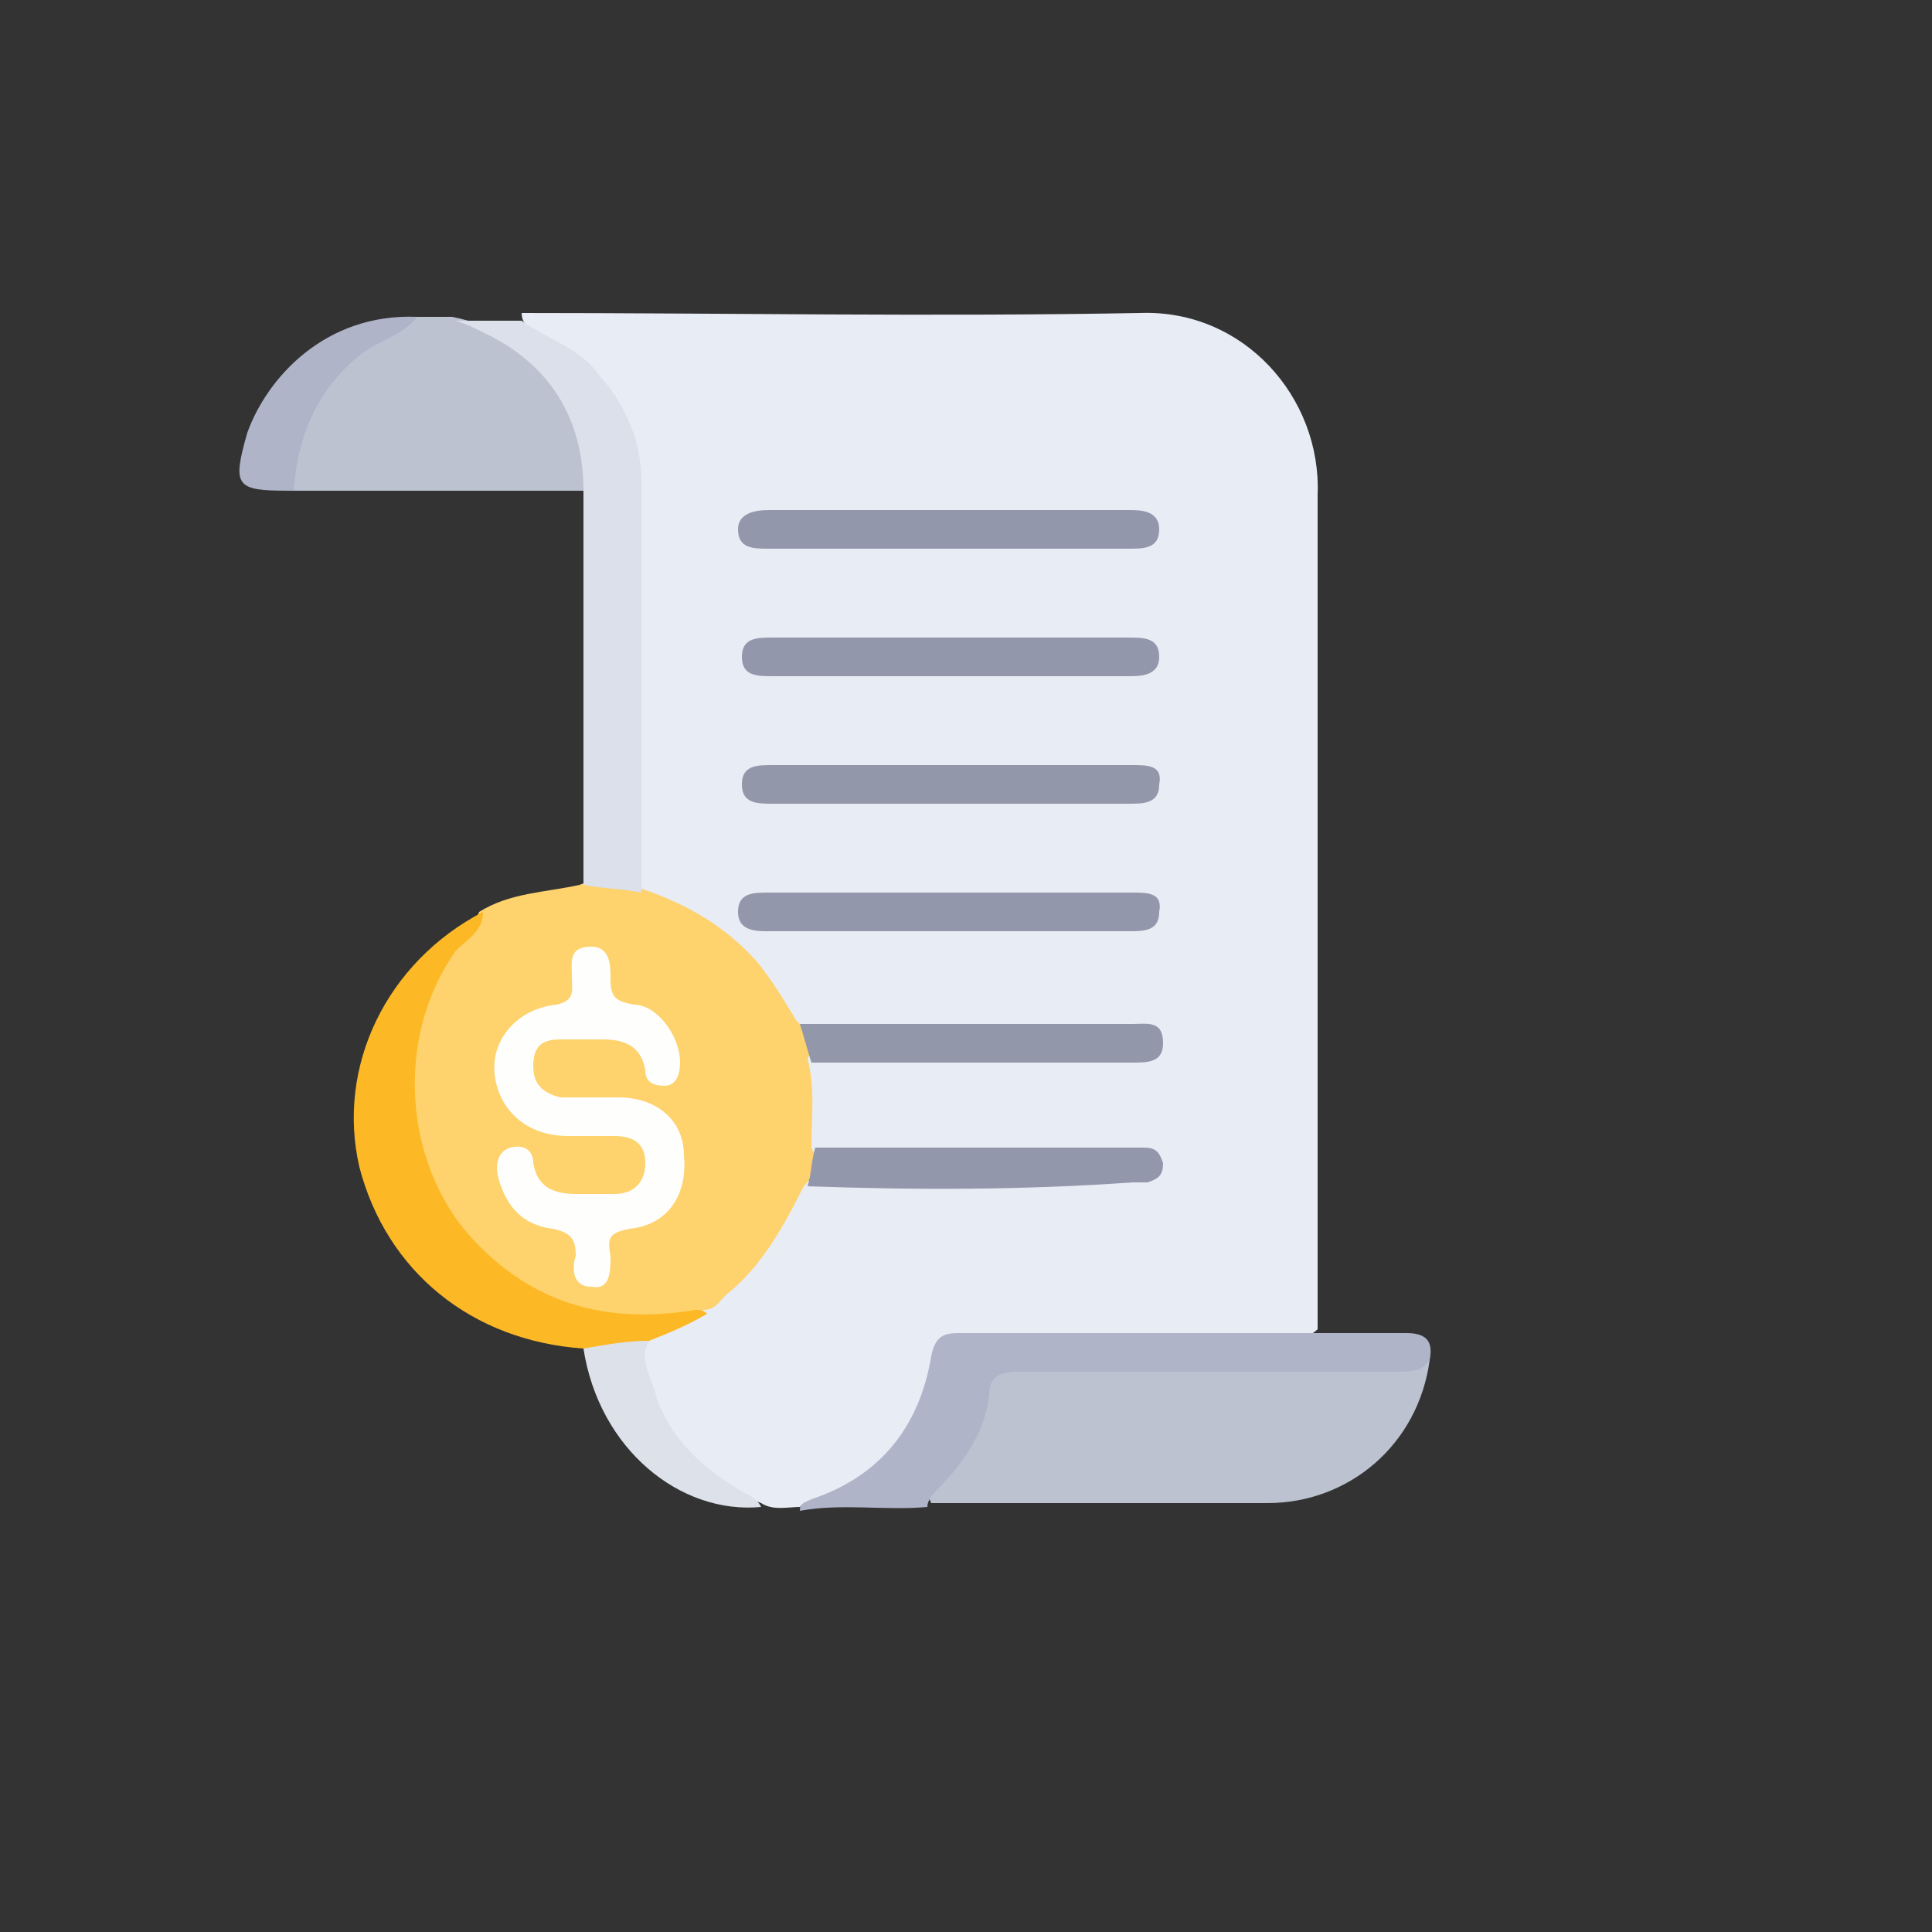 <?xml version="1.0" encoding="UTF-8"?> <!-- Generator: Adobe Illustrator 26.0.2, SVG Export Plug-In . SVG Version: 6.00 Build 0) --> <svg xmlns="http://www.w3.org/2000/svg" xmlns:xlink="http://www.w3.org/1999/xlink" id="Шар_1" x="0px" y="0px" viewBox="0 0 50 50" style="enable-background:new 0 0 50 50;" xml:space="preserve"><rect x="0" y="0" width="50" height="50" fill="#333333" stroke="none"/> <style type="text/css"> .st0{fill:#E8ECF4;} .st1{fill:#FED26C;} .st2{fill:#BDC2D1;} .st3{fill:#DBE0EA;} .st4{fill:#FCB925;} .st5{fill:#AFB4C8;} .st6{fill:#DCE1EA;} .st7{fill:#9297AB;} .st8{fill:#9297AA;} .st9{fill:#FEFEFC;} </style> <g> <path class="st0" d="M20.7,39c-0.3,0-0.7,0.1-1-0.1c-1.7-0.6-2.7-1.8-3.1-3.5c-0.1-0.3-0.1-0.6,0.1-0.8c0.5-0.4,1-0.5,1.5-0.8 c0.9-0.6,1.6-1.4,2.1-2.4c0.2-0.4,0.3-0.8,0.8-0.9c2.4-0.1,4.9,0,7.3,0c0.4,0,1.1,0.2,1.1-0.3c0-0.4-0.7-0.2-1.1-0.2 c-2.1,0-4.2,0-6.4,0c-0.4,0-0.7,0-1.1-0.2c-0.3-0.8-0.3-1.6-0.2-2.4c0.3-0.2,0.7-0.2,1.1-0.2c2.3,0,4.5,0,6.8,0 c0.3,0,0.9,0.1,0.9-0.3c0-0.4-0.6-0.2-0.9-0.2c-2.3,0-4.5,0-6.8,0c-0.3,0-0.7,0-1-0.1c-0.3-0.1-0.5-0.3-0.6-0.6 c-0.8-1.2-1.8-2.2-3.2-2.7c-0.2-0.1-0.5-0.2-0.5-0.5c-0.1-1.2,0-2.4,0-3.7c0-2.1,0-4.2,0-6.3c0-1.9-0.7-3.2-2.4-4.1 c-0.2-0.1-0.6-0.2-0.6-0.6c5.3,0,10.6,0.1,16,0c2.7-0.1,4.7,2.2,4.6,4.7c0,7.2,0,14.4,0,21.6c-0.3,0.3-0.7,0.2-1,0.2 c-2.6,0-5.1,0-7.7,0c-0.9,0-0.9,0-1.1,0.8c-0.4,1.3-1,2.3-2.2,3C21.6,38.8,21.1,38.7,20.7,39z"></path> <path class="st1" d="M16.6,23c1.2,0.4,2.2,1,3,1.9c0.4,0.5,0.7,1,1,1.5c0.3,0.3,0.5,0.6,0.3,1c0.2,0.8,0.1,1.5,0.1,2.3 c0.2,0.4,0.1,0.7-0.2,1c-0.5,1-1.1,2.1-2,2.8c-0.2,0.2-0.3,0.4-0.6,0.4c-2.1,0.5-3.9,0.2-5.6-1.2c-2.5-2-2.9-6.2-0.8-8.5 c0.2-0.2,0.5-0.3,0.6-0.6c0.8-0.5,1.7-0.5,2.6-0.7C15.7,22.6,16.2,22.8,16.6,23z"></path> <path class="st2" d="M37,35.2c-0.3,2.2-2.1,3.7-4.2,3.7c-2.9,0-5.8,0-8.7,0c-0.2-0.4,0.1-0.6,0.3-0.8c0.5-0.6,0.9-1.2,1.1-2 c0.2-0.8,0.3-0.9,1.2-0.9c2.8,0,5.6,0,8.3,0C35.6,35.3,36.3,35.2,37,35.2z"></path> <path class="st2" d="M15.1,12.7c-2.5,0-5,0-7.5,0c-0.2-0.2-0.1-0.4-0.1-0.7c0.3-1.9,1.5-3.1,3.2-3.8c0.3,0,0.6,0,1,0 c2,0.4,3,1.7,3.4,3.6C15.3,12.1,15.4,12.4,15.1,12.7z"></path> <path class="st3" d="M15.1,12.7c0-1.9-0.9-3.3-2.6-4.1c-0.2-0.1-0.4-0.2-0.7-0.3c0.6,0,1.1,0,1.7,0c0.7,0.5,1.5,0.7,2,1.4 c0.7,0.8,1.1,1.7,1.1,2.8c0,3.5,0,7.1,0,10.6c-0.5-0.1-1-0.1-1.5-0.2C15.1,19.5,15.1,16.1,15.1,12.7z"></path> <path class="st4" d="M12.5,23.6c0,0.5-0.4,0.7-0.7,1c-1.5,2.1-1.4,5.2,0.2,7.2c1.6,1.9,3.6,2.5,6,2.1c0.1,0,0.2,0,0.3,0.1 c-0.5,0.3-1,0.5-1.5,0.7c-0.5,0.3-1,0.5-1.7,0.2c-2.9-0.2-5.1-2-5.8-4.7C8.7,27.6,10,24.9,12.5,23.6z"></path> <path class="st5" d="M37,35.2c-0.2,0.3-0.5,0.3-0.9,0.3c-3.2,0-6.5,0-9.7,0c-0.5,0-0.8,0.1-0.8,0.6c-0.1,0.9-0.6,1.7-1.3,2.4 c-0.1,0.1-0.3,0.3-0.3,0.5c-1.1,0.1-2.2-0.1-3.3,0.1c0-0.2,0.1-0.2,0.3-0.3c1.8-0.6,2.8-1.9,3.1-3.7c0.1-0.5,0.3-0.6,0.7-0.6 c3.1,0,6.2,0,9.3,0c0.8,0,1.5,0,2.3,0C36.9,34.5,37.1,34.7,37,35.2z"></path> <path class="st5" d="M10.8,8.2c-0.4,0.5-1,0.6-1.5,1c-1.1,0.9-1.6,2.1-1.7,3.5c0,0-0.1,0-0.1,0c-1.4,0-1.5-0.1-1.1-1.5 C6.9,9.8,8.4,8.1,10.8,8.2z"></path> <path class="st6" d="M15.1,34.9c0.6-0.1,1.1-0.2,1.7-0.2c-0.3,0.5,0.1,1,0.2,1.5c0.4,1.1,1.2,1.8,2.2,2.4c0.2,0.1,0.4,0.2,0.5,0.4 C17.6,39.2,15.5,37.5,15.1,34.9z"></path> <path class="st7" d="M24.7,23.1c1.5,0,3.1,0,4.6,0c0.4,0,0.8,0,0.7,0.5c0,0.5-0.4,0.5-0.8,0.5c-3.1,0-6.3,0-9.4,0 c-0.4,0-0.7-0.1-0.7-0.5c0-0.5,0.4-0.5,0.8-0.5C21.5,23.1,23.1,23.1,24.7,23.1z"></path> <path class="st7" d="M24.5,14.2c-1.5,0-3,0-4.6,0c-0.4,0-0.8,0-0.8-0.5c0-0.4,0.4-0.5,0.8-0.5c3.1,0,6.2,0,9.3,0 c0.3,0,0.8,0,0.8,0.5c0,0.5-0.4,0.5-0.8,0.5C27.7,14.2,26.1,14.2,24.5,14.2z"></path> <path class="st8" d="M24.6,20.8c-1.5,0-3,0-4.6,0c-0.4,0-0.8,0-0.8-0.5c0-0.5,0.4-0.5,0.8-0.5c3.1,0,6.2,0,9.3,0 c0.4,0,0.8,0,0.7,0.5c0,0.5-0.4,0.5-0.8,0.5C27.7,20.8,26.1,20.8,24.6,20.8z"></path> <path class="st7" d="M24.6,17.5c-1.5,0-3,0-4.6,0c-0.4,0-0.8,0-0.8-0.5c0-0.5,0.4-0.5,0.8-0.5c3.1,0,6.2,0,9.2,0 c0.4,0,0.8,0,0.8,0.5c0,0.5-0.5,0.5-0.8,0.5C27.7,17.5,26.1,17.5,24.6,17.5z"></path> <path class="st8" d="M21,27.5c-0.1-0.3-0.2-0.7-0.3-1c2.9,0,5.7,0,8.6,0c0.4,0,0.8-0.1,0.8,0.5c0,0.5-0.4,0.5-0.8,0.5 C26.5,27.5,23.7,27.5,21,27.5z"></path> <path class="st7" d="M20.9,30.7c0.1-0.3,0.1-0.7,0.2-1c2.6,0,5.2,0,7.9,0c0.2,0,0.4,0,0.6,0c0.3,0,0.4,0.1,0.5,0.4 c0,0.3-0.1,0.4-0.4,0.5c-0.1,0-0.3,0-0.4,0C26.5,30.8,23.7,30.8,20.9,30.7z"></path> <path class="st9" d="M17.6,27.5c0,0.3-0.1,0.6-0.4,0.6c-0.3,0-0.5-0.1-0.5-0.4c-0.1-0.6-0.5-0.8-1.1-0.8c-0.4,0-0.7,0-1.1,0 c-0.5,0-0.7,0.2-0.7,0.7c0,0.5,0.3,0.7,0.7,0.8c0.5,0,1,0,1.5,0c1,0,1.7,0.6,1.7,1.5c0.1,1-0.4,1.8-1.4,1.9 c-0.5,0.1-0.6,0.2-0.5,0.7c0,0.4,0,0.9-0.5,0.8c-0.5,0-0.5-0.5-0.4-0.8c0-0.4-0.1-0.6-0.6-0.7c-0.8-0.1-1.2-0.6-1.4-1.3 c-0.1-0.4,0-0.7,0.3-0.8c0.4-0.1,0.6,0.1,0.6,0.4c0.1,0.6,0.5,0.8,1.1,0.8c0.3,0,0.7,0,1,0c0.5,0,0.8-0.3,0.8-0.8 c0-0.5-0.3-0.7-0.8-0.7c-0.4,0-0.8,0-1.2,0c-1.1,0-1.8-0.7-1.9-1.6c-0.1-0.9,0.6-1.7,1.6-1.8c0.5-0.1,0.4-0.4,0.4-0.7 c0-0.4-0.1-0.8,0.5-0.8c0.5,0,0.5,0.5,0.5,0.8c0,0.5,0.1,0.6,0.6,0.7C17,26,17.6,26.8,17.6,27.5z"></path> </g> </svg> 